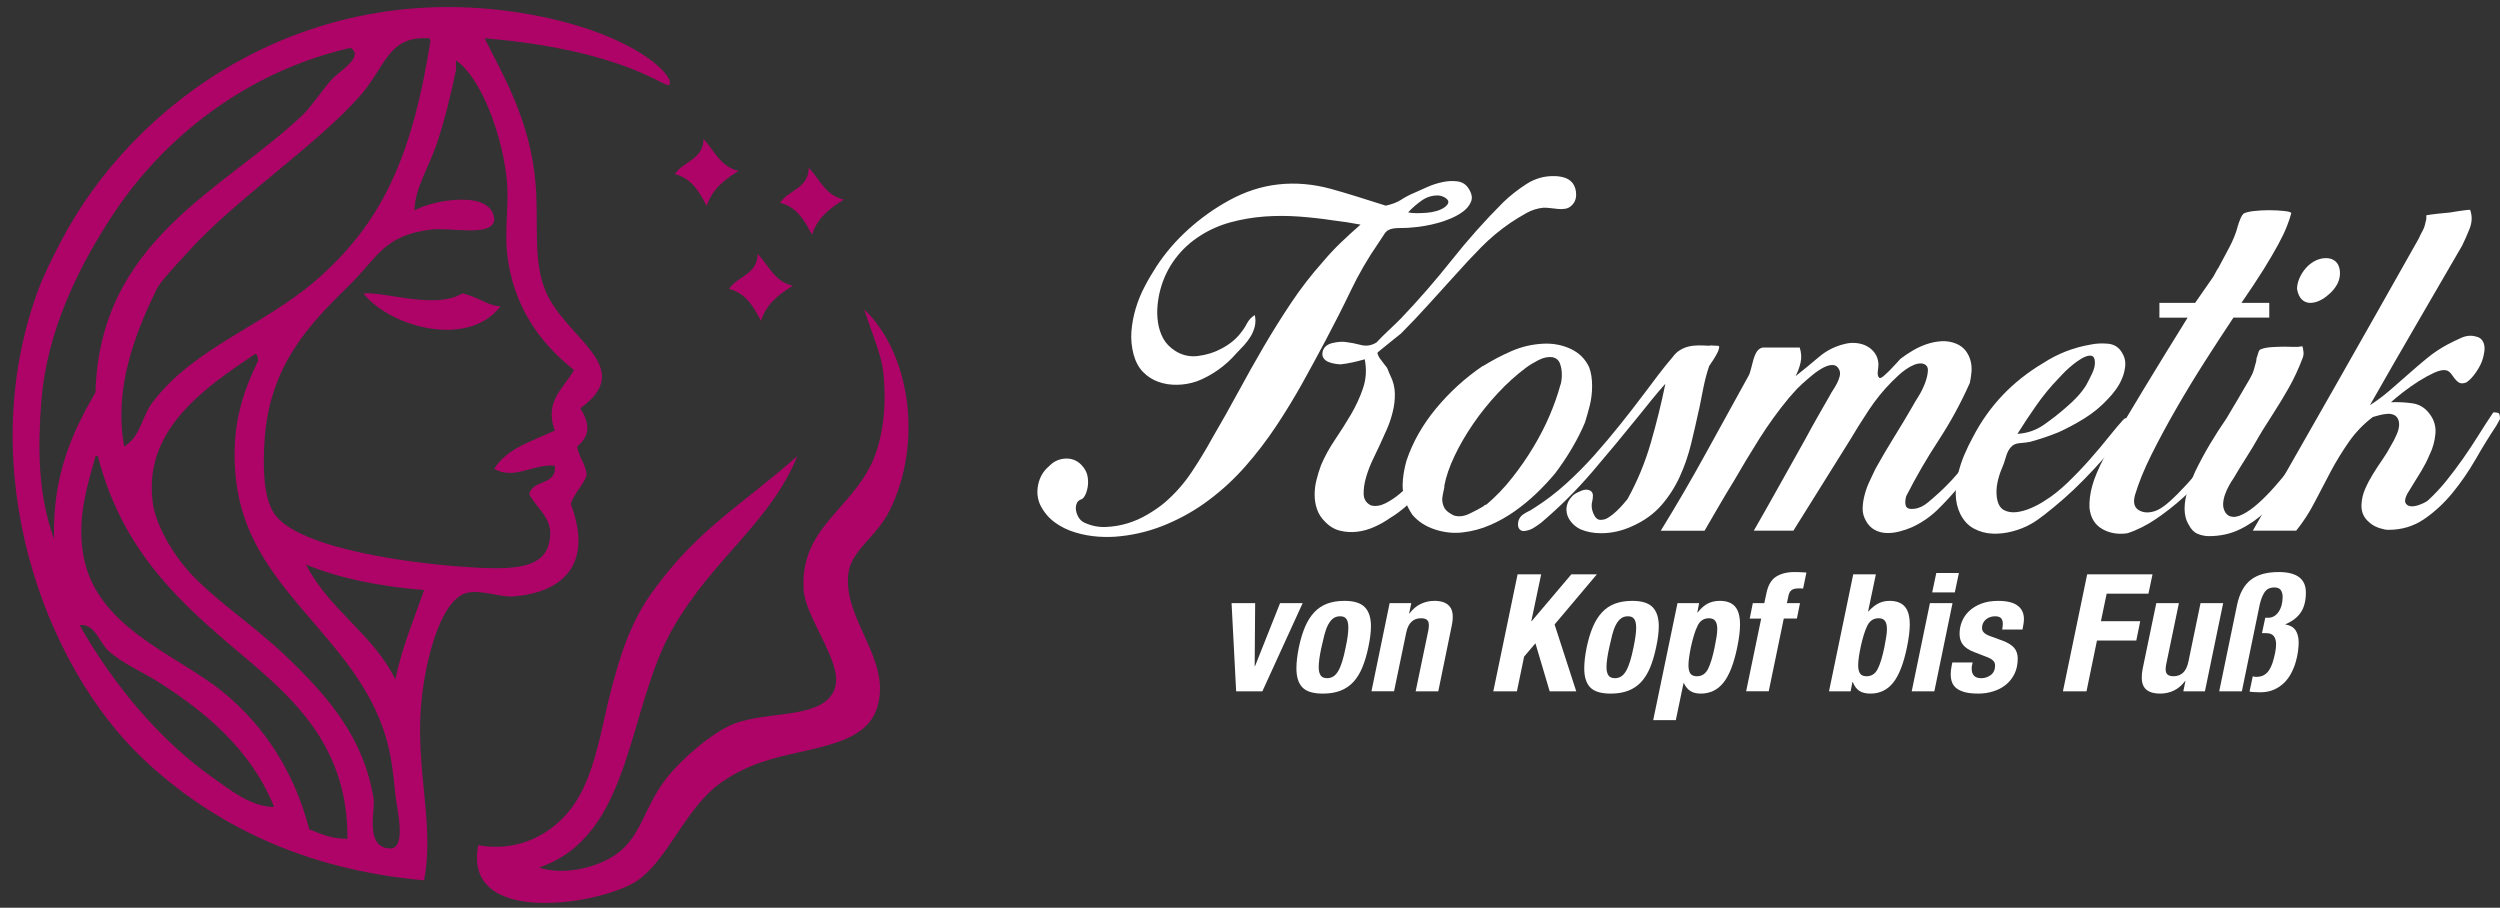 <?xml version="1.0" encoding="utf-8"?>
<!-- Generator: Adobe Illustrator 15.1.0, SVG Export Plug-In . SVG Version: 6.00 Build 0)  -->
<!DOCTYPE svg PUBLIC "-//W3C//DTD SVG 1.1//EN" "http://www.w3.org/Graphics/SVG/1.1/DTD/svg11.dtd">
<svg version="1.1" id="Ebene_1" xmlns="http://www.w3.org/2000/svg" xmlns:xlink="http://www.w3.org/1999/xlink" x="0px" y="0px"
	 width="168px" height="61px" viewBox="0 0 168 61" enable-background="new 0 0 168 61" xml:space="preserve">
<rect x="0" y="0" width="168" height="61" fill="#333333" stroke="none"/>
<g>
	<path fill="#FFFFFF" d="M89.561,14.806c-0.736-0.113-1.496-0.197-2.277-0.255c-0.785-0.056-1.557-0.056-2.322,0
		c-0.764,0.058-1.514,0.184-2.25,0.383c-0.735,0.198-1.415,0.496-2.037,0.892c-0.661,0.416-1.222,0.929-1.684,1.542
		c-0.463,0.613-0.797,1.297-1.005,2.052c-0.094,0.34-0.16,0.702-0.198,1.09c-0.038,0.387-0.029,0.773,0.028,1.16
		c0.056,0.387,0.175,0.745,0.353,1.076c0.18,0.329,0.448,0.607,0.807,0.834c0.471,0.302,0.991,0.416,1.557,0.339
		c0.566-0.075,1.076-0.235,1.527-0.48c0.547-0.284,0.981-0.632,1.302-1.047c0.17-0.208,0.316-0.428,0.438-0.665
		c0.123-0.235,0.298-0.419,0.524-0.552c0.056,0.265,0.056,0.513,0,0.75c-0.057,0.235-0.146,0.457-0.269,0.665
		c-0.124,0.208-0.274,0.409-0.453,0.608c-0.18,0.199-0.354,0.382-0.524,0.553c-0.359,0.415-0.765,0.783-1.217,1.103
		c-0.452,0.32-0.924,0.575-1.415,0.764c-0.434,0.152-0.877,0.231-1.33,0.24c-0.453,0.01-0.877-0.056-1.272-0.197
		c-0.397-0.142-0.74-0.364-1.034-0.665c-0.293-0.302-0.504-0.698-0.636-1.188c-0.133-0.509-0.181-1.02-0.143-1.527
		c0.038-0.51,0.132-1.02,0.283-1.53c0.151-0.509,0.349-1,0.595-1.471c0.245-0.472,0.51-0.923,0.792-1.358
		c0.604-0.924,1.325-1.763,2.165-2.517c0.839-0.755,1.741-1.397,2.703-1.925c1.093-0.604,2.211-0.966,3.354-1.089
		c1.141-0.124,2.307-0.024,3.494,0.296c0.547,0.151,1.123,0.321,1.727,0.51c0.604,0.188,1.266,0.396,1.98,0.623
		c0.434-0.095,0.777-0.227,1.033-0.397c0.256-0.169,0.561-0.33,0.92-0.48c0.207-0.094,0.48-0.217,0.822-0.368
		c0.338-0.151,0.686-0.265,1.047-0.34c0.357-0.075,0.697-0.088,1.018-0.042s0.564,0.212,0.736,0.495
		c0.207,0.321,0.258,0.607,0.154,0.862s-0.281,0.477-0.537,0.667c-0.254,0.189-0.541,0.348-0.863,0.48
		c-0.32,0.133-0.594,0.227-0.82,0.284c-0.623,0.17-1.227,0.273-1.811,0.311c-0.152,0.02-0.346,0.028-0.58,0.028
		c-0.238,0-0.43,0.01-0.58,0.028c-0.283,0.038-0.486,0.152-0.609,0.341s-0.26,0.396-0.41,0.622c-0.717,1.038-1.34,2.108-1.867,3.211
		c-0.529,1.104-1.096,2.222-1.697,3.354c-0.512,0.962-1.039,1.934-1.584,2.915c-0.549,0.981-1.135,1.938-1.756,2.872
		c-0.623,0.935-1.302,1.822-2.038,2.659c-0.736,0.841-1.556,1.601-2.462,2.279c-0.85,0.642-1.784,1.179-2.802,1.613
		c-1.018,0.434-2.066,0.707-3.141,0.819c-0.471,0.058-0.972,0.065-1.499,0.03c-0.529-0.038-1.044-0.133-1.542-0.284
		c-0.501-0.15-0.954-0.371-1.359-0.665c-0.405-0.292-0.731-0.674-0.976-1.146c-0.207-0.434-0.259-0.9-0.156-1.4
		c0.104-0.5,0.344-0.909,0.722-1.231c0.321-0.339,0.707-0.513,1.16-0.522c0.452-0.009,0.83,0.175,1.132,0.551
		c0.17,0.21,0.273,0.435,0.312,0.681c0.038,0.244,0.038,0.477,0,0.692c-0.038,0.219-0.099,0.405-0.185,0.566
		c-0.085,0.159-0.184,0.251-0.296,0.27c-0.132,0.056-0.222,0.155-0.269,0.297c-0.048,0.141-0.057,0.292-0.028,0.452
		c0.028,0.16,0.089,0.315,0.184,0.467c0.094,0.15,0.226,0.266,0.396,0.341c0.453,0.207,0.924,0.302,1.415,0.281
		c0.49-0.019,0.971-0.098,1.443-0.239c0.472-0.142,0.924-0.34,1.358-0.596c0.434-0.254,0.821-0.522,1.161-0.805
		c0.698-0.604,1.302-1.288,1.811-2.053c0.51-0.765,0.981-1.543,1.415-2.336c0.585-0.999,1.155-2.012,1.713-3.041
		c0.556-1.028,1.126-2.042,1.71-3.042c0.586-1,1.199-1.981,1.842-2.943c0.641-0.962,1.348-1.876,2.121-2.745
		c0.396-0.472,0.811-0.915,1.244-1.33c0.434-0.415,0.869-0.811,1.303-1.189C90.824,14.977,90.201,14.882,89.561,14.806z
		 M90.098,24.484c-0.113,0-0.25-0.015-0.41-0.043c-0.16-0.028-0.307-0.07-0.439-0.126c-0.131-0.058-0.234-0.143-0.311-0.255
		c-0.076-0.113-0.094-0.255-0.057-0.426c0.074-0.301,0.291-0.495,0.65-0.579c0.357-0.085,0.66-0.109,0.906-0.071
		c0.32,0.038,0.66,0.104,1.018,0.198c0.359,0.095,0.709,0.038,1.049-0.169c0.244-0.264,0.512-0.534,0.805-0.807
		c0.295-0.273,0.57-0.543,0.836-0.808c1.188-1.245,2.324-2.551,3.41-3.919c1.084-1.367,2.24-2.665,3.467-3.89
		c0.471-0.453,0.994-0.863,1.57-1.232c0.576-0.367,1.201-0.541,1.881-0.522c0.207,0,0.426,0.033,0.65,0.099
		c0.227,0.066,0.418,0.193,0.566,0.382c0.15,0.207,0.227,0.461,0.227,0.763c0,0.303-0.104,0.548-0.311,0.737
		c-0.111,0.113-0.252,0.184-0.41,0.211c-0.16,0.028-0.326,0.033-0.496,0.015c-0.17-0.02-0.338-0.039-0.508-0.057
		c-0.172-0.02-0.322-0.028-0.455-0.028c-0.414,0.037-0.807,0.159-1.174,0.367c-0.367,0.207-0.721,0.424-1.061,0.651
		c-0.717,0.491-1.373,1.038-1.967,1.642s-1.186,1.235-1.77,1.895c-0.604,0.662-1.201,1.321-1.797,1.981
		c-0.594,0.66-1.203,1.302-1.824,1.924c-0.094,0.076-0.232,0.184-0.41,0.327c-0.178,0.141-0.354,0.281-0.523,0.423
		s-0.322,0.265-0.453,0.368c-0.133,0.104-0.197,0.166-0.197,0.185c0.037,0.15,0.107,0.292,0.211,0.424s0.203,0.264,0.299,0.396
		c0.092,0.095,0.164,0.208,0.211,0.341c0.047,0.13,0.1,0.254,0.156,0.367c0.188,0.377,0.287,0.774,0.297,1.188
		c0.01,0.416-0.039,0.831-0.143,1.245c-0.102,0.415-0.238,0.817-0.41,1.203c-0.17,0.386-0.328,0.74-0.48,1.062
		c-0.094,0.208-0.236,0.504-0.424,0.892c-0.189,0.386-0.346,0.788-0.467,1.203c-0.125,0.415-0.18,0.801-0.172,1.16
		c0.012,0.357,0.176,0.612,0.496,0.763c0.303,0.076,0.623,0.028,0.963-0.141c0.34-0.17,0.664-0.386,0.977-0.651
		c0.311-0.264,0.594-0.542,0.848-0.835c0.256-0.291,0.457-0.533,0.609-0.722c0.244-0.319,0.49-0.627,0.736-0.919
		c0.244-0.292,0.471-0.608,0.68-0.948c0.035-0.076,0.088-0.188,0.154-0.339c0.066-0.152,0.146-0.293,0.24-0.426
		c0.096-0.13,0.199-0.245,0.311-0.339c0.113-0.095,0.236-0.133,0.369-0.114c0.227,0.019,0.297,0.16,0.211,0.424
		c-0.084,0.265-0.221,0.552-0.408,0.863c-0.189,0.311-0.391,0.6-0.609,0.864c-0.217,0.264-0.336,0.423-0.354,0.482
		c-0.51,0.697-1.033,1.371-1.57,2.023c-0.539,0.649-1.166,1.192-1.883,1.626c-0.32,0.226-0.67,0.425-1.047,0.594
		c-0.377,0.17-0.764,0.278-1.16,0.326c-0.396,0.046-0.783,0.023-1.16-0.072c-0.377-0.093-0.717-0.301-1.018-0.622
		c-0.246-0.244-0.422-0.522-0.525-0.835c-0.104-0.31-0.154-0.631-0.154-0.962c0-0.329,0.041-0.665,0.127-1.005
		c0.086-0.339,0.184-0.66,0.297-0.962c0.246-0.583,0.557-1.154,0.934-1.711c0.377-0.557,0.736-1.123,1.076-1.698
		c0.338-0.576,0.613-1.17,0.82-1.784c0.207-0.613,0.246-1.26,0.113-1.938C91.125,24.315,90.588,24.428,90.098,24.484z M94.625,14.27
		c0.15,0.037,0.34,0.056,0.566,0.056s0.457-0.01,0.693-0.028c0.236-0.019,0.463-0.061,0.68-0.127c0.217-0.066,0.4-0.156,0.551-0.27
		c0.227-0.187,0.273-0.354,0.143-0.495c-0.133-0.143-0.32-0.23-0.566-0.269c-0.416-0.019-0.791,0.09-1.133,0.325
		C95.219,13.698,94.908,13.967,94.625,14.27z"/>
	<path fill="#FFFFFF" d="M99.662,24.597c0.604-0.376,1.24-0.712,1.91-1.003c0.67-0.293,1.373-0.457,2.109-0.496
		c0.66-0.037,1.277,0.076,1.854,0.34c0.574,0.264,0.994,0.679,1.258,1.245c0.133,0.357,0.197,0.774,0.197,1.245
		c0,0.471-0.053,0.911-0.156,1.316c-0.102,0.406-0.211,0.788-0.324,1.146c-0.227,0.548-0.514,1.118-0.863,1.712
		c-0.348,0.595-0.73,1.164-1.146,1.712c-0.377,0.451-0.791,0.897-1.244,1.329c-0.453,0.436-0.938,0.836-1.459,1.204
		c-0.518,0.367-1.07,0.68-1.654,0.933c-0.584,0.256-1.197,0.421-1.838,0.496c-0.623,0.076-1.25,0.01-1.883-0.198
		c-0.631-0.207-1.137-0.538-1.514-0.991c-0.434-0.641-0.652-1.301-0.652-1.979c0-0.244,0.025-0.515,0.072-0.808
		c0.047-0.291,0.109-0.569,0.184-0.834c0.416-1.244,1.08-2.419,1.994-3.523c0.916-1.104,1.957-2.051,3.127-2.845H99.662z
		 M97.059,32.747c-0.039,0.171-0.07,0.332-0.1,0.481c-0.025,0.15-0.043,0.246-0.043,0.284c0,0.244,0.053,0.456,0.156,0.635
		c0.104,0.181,0.316,0.345,0.639,0.497c0.32,0.093,0.658,0.057,1.018-0.114c0.357-0.169,0.678-0.34,0.963-0.51
		c-0.02,0,0-0.018,0.057-0.057c0.055-0.036,0.102-0.056,0.141-0.056c0.623-0.529,1.197-1.127,1.725-1.797
		c0.529-0.67,1.006-1.359,1.43-2.067c0.424-0.707,0.789-1.415,1.09-2.121c0.301-0.708,0.537-1.374,0.707-1.996
		c0.039-0.094,0.066-0.208,0.086-0.34c0.02-0.131,0.027-0.273,0.027-0.423c0-0.265-0.043-0.51-0.127-0.737
		c-0.084-0.226-0.25-0.367-0.496-0.424c-0.299-0.038-0.617,0.028-0.947,0.198c-0.33,0.17-0.607,0.339-0.836,0.509
		c-0.658,0.492-1.295,1.065-1.908,1.726s-1.166,1.349-1.656,2.066c-0.49,0.717-0.904,1.434-1.244,2.15
		c-0.34,0.717-0.566,1.377-0.68,1.981V32.747z"/>
	<path fill="#FFFFFF" d="M115.535,23.296c-0.018,0.151-0.064,0.297-0.141,0.438c-0.074,0.143-0.16,0.288-0.254,0.438l-0.283,0.424
		c-0.15,0.435-0.277,0.911-0.383,1.43c-0.102,0.52-0.201,1.014-0.295,1.486v-0.028c-0.17,0.793-0.35,1.575-0.539,2.349
		c-0.189,0.772-0.443,1.509-0.764,2.208c-0.32,0.697-0.73,1.333-1.23,1.91c-0.502,0.575-1.146,1.043-1.939,1.4
		c-0.32,0.15-0.66,0.269-1.018,0.354c-0.359,0.085-0.727,0.127-1.104,0.127c-0.492,0-0.945-0.085-1.357-0.255
		c-0.285-0.132-0.516-0.32-0.695-0.565c-0.18-0.244-0.268-0.499-0.268-0.766c0-0.168,0.037-0.338,0.111-0.508
		c0.076-0.169,0.199-0.331,0.367-0.482c0.115-0.093,0.291-0.187,0.525-0.281c0.236-0.095,0.439-0.095,0.607,0
		c0.113,0.074,0.17,0.184,0.17,0.325c0,0.141-0.018,0.287-0.057,0.438c-0.018,0.057-0.027,0.142-0.027,0.254
		c0,0.208,0.063,0.426,0.184,0.652c0.123,0.226,0.287,0.32,0.494,0.283c0.152,0,0.313-0.058,0.482-0.172
		c0.17-0.111,0.334-0.243,0.496-0.395c0.16-0.15,0.307-0.302,0.438-0.453s0.236-0.273,0.311-0.367
		c0.66-1.189,1.184-2.453,1.57-3.792c0.387-1.339,0.713-2.661,0.977-3.962c-0.32,0.358-0.621,0.712-0.904,1.061
		s-0.578,0.712-0.877,1.088c-1.018,1.265-2.059,2.515-3.113,3.75c-1.055,1.236-2.207,2.382-3.453,3.439
		c-0.15,0.112-0.305,0.222-0.467,0.324c-0.16,0.104-0.334,0.175-0.523,0.211c-0.207,0.058-0.363,0.024-0.467-0.098
		s-0.127-0.307-0.072-0.552c0.059-0.189,0.162-0.335,0.313-0.439c0.152-0.103,0.313-0.192,0.48-0.269l0.313-0.197
		c0.717-0.453,1.41-0.982,2.08-1.585c0.668-0.604,1.307-1.246,1.91-1.923c0.604-0.681,1.189-1.374,1.754-2.081
		c0.564-0.708,1.104-1.401,1.613-2.081c0.32-0.434,0.637-0.853,0.949-1.259c0.309-0.405,0.623-0.796,0.947-1.174
		c0.148-0.208,0.32-0.369,0.508-0.481c0.189-0.114,0.389-0.193,0.596-0.241c0.207-0.047,0.43-0.069,0.666-0.069
		c0.234,0,0.477,0.009,0.721,0.027v-0.027c0.092,0,0.193,0.004,0.295,0.013c0.104,0.01,0.203,0.015,0.299,0.015L115.535,23.296z"/>
	<path fill="#FFFFFF" d="M117.49,25.277c0.074-0.132,0.137-0.301,0.182-0.509c0.049-0.208,0.102-0.411,0.158-0.607
		c0.055-0.199,0.131-0.374,0.225-0.525c0.094-0.15,0.227-0.245,0.398-0.283h2.488c0.113,0.359,0.133,0.699,0.055,1.02
		c-0.072,0.321-0.188,0.623-0.336,0.905c0.527-0.416,1.051-0.844,1.57-1.287c0.518-0.443,1.117-0.74,1.797-0.892
		c0.242-0.057,0.492-0.071,0.748-0.042c0.256,0.029,0.486,0.099,0.693,0.212c0.209,0.112,0.383,0.268,0.525,0.466
		c0.139,0.199,0.221,0.438,0.238,0.722c0,0.113-0.014,0.279-0.043,0.495c-0.025,0.217,0.008,0.364,0.1,0.439
		c0.057,0.037,0.156-0.004,0.297-0.127c0.143-0.124,0.289-0.26,0.439-0.411s0.293-0.302,0.426-0.453
		c0.131-0.151,0.217-0.245,0.256-0.283c0.242-0.188,0.518-0.373,0.818-0.551c0.301-0.18,0.617-0.326,0.947-0.439
		c0.332-0.112,0.666-0.179,1.006-0.197c0.34-0.019,0.67,0.038,0.992,0.169c0.26,0.114,0.469,0.27,0.621,0.468
		c0.15,0.197,0.258,0.414,0.324,0.65s0.09,0.485,0.072,0.75c-0.02,0.265-0.059,0.52-0.113,0.763
		c-0.604,1.359-1.305,2.643-2.094,3.85c-0.793,1.208-1.52,2.462-2.182,3.762c-0.072,0.266-0.084,0.482-0.025,0.651
		c0.055,0.17,0.244,0.237,0.566,0.198c0.318-0.036,0.631-0.184,0.932-0.438c0.303-0.256,0.566-0.485,0.793-0.694
		c0.529-0.489,1.023-1.022,1.484-1.599c0.463-0.576,0.9-1.175,1.318-1.797c0.094-0.169,0.215-0.357,0.367-0.566
		c0.15-0.207,0.328-0.386,0.537-0.538c0.133-0.018,0.227,0,0.285,0.056c0.055,0.058,0.076,0.139,0.068,0.242
		c-0.01,0.104-0.039,0.208-0.084,0.311c-0.047,0.104-0.092,0.194-0.129,0.27c-0.375,0.585-0.787,1.141-1.23,1.668
		c-0.443,0.53-0.881,1.048-1.314,1.558c-0.453,0.548-0.934,1.071-1.443,1.571c-0.512,0.5-1.096,0.9-1.754,1.202
		c-0.266,0.113-0.545,0.207-0.838,0.282c-0.291,0.076-0.578,0.108-0.861,0.1c-0.283-0.011-0.547-0.08-0.793-0.213
		c-0.244-0.133-0.443-0.339-0.594-0.621c-0.15-0.266-0.223-0.548-0.211-0.85c0.01-0.302,0.055-0.609,0.143-0.92
		c0.082-0.312,0.195-0.613,0.336-0.905c0.143-0.294,0.27-0.563,0.381-0.806c0.4-0.717,0.813-1.425,1.248-2.125
		c0.434-0.696,0.859-1.405,1.271-2.121c0.059-0.114,0.176-0.311,0.355-0.594c0.18-0.283,0.33-0.585,0.453-0.906
		c0.121-0.321,0.188-0.609,0.197-0.864s-0.117-0.41-0.383-0.467c-0.168-0.019-0.35,0.01-0.535,0.085
		c-0.189,0.076-0.379,0.18-0.566,0.311c-0.189,0.133-0.363,0.275-0.523,0.426c-0.162,0.15-0.297,0.283-0.412,0.396
		c-0.566,0.566-1.078,1.198-1.543,1.896c-0.461,0.699-0.9,1.397-1.314,2.095l-3.764,6.026h-2.66c0.584-1.017,1.16-2.036,1.727-3.055
		s1.141-2.047,1.727-3.085c0.262-0.491,0.537-0.986,0.82-1.485c0.283-0.5,0.564-0.996,0.85-1.486
		c0.057-0.113,0.129-0.24,0.227-0.381c0.094-0.142,0.176-0.288,0.252-0.44c0.076-0.149,0.133-0.301,0.17-0.452
		c0.039-0.15,0.029-0.292-0.027-0.424c-0.096-0.208-0.236-0.316-0.424-0.325c-0.189-0.01-0.4,0.046-0.637,0.169
		c-0.236,0.123-0.48,0.288-0.736,0.496c-0.254,0.207-0.494,0.415-0.721,0.623c-0.227,0.208-0.416,0.4-0.566,0.58
		c-0.152,0.18-0.256,0.298-0.313,0.354c-0.717,0.867-1.369,1.773-1.967,2.716c-0.594,0.944-1.174,1.906-1.74,2.887
		c-0.338,0.549-0.668,1.1-0.99,1.655c-0.32,0.558-0.641,1.109-0.961,1.654h-2.943c1.057-1.716,2.057-3.432,3-5.149
		C115.547,28.795,116.508,27.051,117.49,25.277z"/>
	<path fill="#FFFFFF" d="M134.184,33.398c0.057,0.435,0.211,0.722,0.453,0.864c0.246,0.14,0.535,0.191,0.865,0.155
		c0.328-0.038,0.666-0.133,1.002-0.283c0.342-0.15,0.623-0.302,0.85-0.452c0.529-0.321,1.063-0.742,1.6-1.26
		c0.539-0.519,1.043-1.048,1.514-1.584c0.473-0.538,0.898-1.043,1.273-1.516c0.377-0.469,0.68-0.829,0.906-1.075
		c0.133-0.15,0.221-0.184,0.268-0.098c0.049,0.084,0.053,0.202,0.016,0.354c-0.096,0.282-0.283,0.626-0.566,1.034
		c-0.283,0.406-0.623,0.833-1.018,1.286c-0.398,0.453-0.826,0.917-1.289,1.387c-0.461,0.472-0.92,0.905-1.371,1.303
		c-0.453,0.396-0.875,0.744-1.262,1.045c-0.385,0.303-0.701,0.521-0.945,0.652c-0.359,0.208-0.77,0.372-1.23,0.495
		c-0.465,0.122-0.918,0.174-1.359,0.155c-0.445-0.019-0.859-0.133-1.244-0.339c-0.389-0.207-0.695-0.537-0.92-0.991
		c-0.189-0.396-0.289-0.82-0.301-1.274c-0.008-0.452,0.041-0.904,0.145-1.357s0.244-0.891,0.424-1.316
		c0.178-0.424,0.373-0.826,0.582-1.204c0.545-1.055,1.215-1.999,2.006-2.829c0.793-0.83,1.699-1.546,2.717-2.15
		c0.492-0.321,1.008-0.584,1.543-0.793c0.539-0.207,1.09-0.357,1.656-0.453c0.357-0.075,0.746-0.093,1.16-0.057
		c0.414,0.039,0.727,0.236,0.936,0.595c0.168,0.263,0.242,0.542,0.225,0.834c-0.02,0.292-0.086,0.58-0.199,0.863
		c-0.111,0.282-0.26,0.546-0.438,0.792c-0.18,0.245-0.363,0.463-0.551,0.652c-0.455,0.49-0.969,0.914-1.545,1.273
		c-0.576,0.358-1.154,0.669-1.738,0.934c-0.322,0.132-0.639,0.25-0.949,0.354c-0.311,0.104-0.637,0.203-0.975,0.296
		c-0.191,0.038-0.418,0.066-0.68,0.086c-0.266,0.019-0.463,0.104-0.594,0.254c-0.152,0.151-0.27,0.378-0.355,0.68
		c-0.084,0.301-0.176,0.555-0.268,0.764c-0.131,0.302-0.23,0.617-0.297,0.948C134.16,32.753,134.146,33.079,134.184,33.398z
		 M135.572,29.155c0.658-0.038,1.258-0.246,1.797-0.624c0.537-0.377,1.053-0.783,1.541-1.217c0.246-0.208,0.477-0.429,0.693-0.666
		c0.219-0.235,0.412-0.485,0.58-0.75c0.115-0.207,0.246-0.467,0.396-0.778c0.152-0.311,0.217-0.589,0.197-0.835
		c-0.018-0.207-0.082-0.33-0.197-0.367c-0.113-0.037-0.254-0.023-0.424,0.043s-0.352,0.17-0.553,0.311
		c-0.199,0.141-0.381,0.288-0.551,0.438c-0.17,0.15-0.322,0.297-0.453,0.438c-0.133,0.142-0.219,0.231-0.254,0.27
		c-0.549,0.564-1.043,1.165-1.484,1.796C136.416,27.847,135.986,28.494,135.572,29.155z"/>
	<path fill="#FFFFFF" d="M145.107,20.353h2.406l1.217-1.754l0.313-0.566v0.028c0.242-0.453,0.5-0.929,0.764-1.43
		c0.262-0.499,0.449-0.967,0.564-1.4c0-0.038,0.01-0.071,0.029-0.099c0.018-0.028,0.027-0.061,0.027-0.099
		c0.039-0.113,0.084-0.235,0.141-0.368s0.123-0.235,0.199-0.311c0.133-0.076,0.359-0.133,0.68-0.171
		c0.318-0.037,0.66-0.057,1.02-0.057c0.396,0,0.752,0.02,1.074,0.057c0.322,0.038,0.463,0.095,0.424,0.171
		c-0.055,0.226-0.15,0.508-0.285,0.849c-0.131,0.339-0.322,0.745-0.578,1.217c-0.254,0.471-0.584,1.032-0.988,1.684
		c-0.408,0.651-0.902,1.4-1.488,2.249h1.869v0.99h-2.406c-0.604,0.906-1.24,1.881-1.91,2.929c-0.67,1.047-1.311,2.104-1.924,3.169
		c-0.613,1.065-1.17,2.099-1.67,3.098c-0.5,1.001-0.873,1.916-1.117,2.745c-0.133,0.49-0.041,0.826,0.268,1.005
		c0.313,0.18,0.686,0.193,1.117,0.041c0.266-0.093,0.576-0.301,0.936-0.621s0.746-0.706,1.16-1.16
		c0.414-0.453,0.836-0.938,1.26-1.457c0.424-0.521,0.832-1.023,1.217-1.514c0.387-0.491,0.727-0.939,1.018-1.344
		c0.293-0.406,0.516-0.712,0.664-0.92c0.039-0.039,0.068-0.075,0.088-0.112c0.018-0.039,0.037-0.066,0.055-0.086
		c0.076,0,0.131,0.047,0.172,0.142c-0.076,0.246-0.252,0.6-0.525,1.062c-0.273,0.463-0.617,0.976-1.031,1.542
		c-0.416,0.566-0.887,1.161-1.416,1.783c-0.527,0.621-1.094,1.208-1.697,1.755s-1.227,1.038-1.867,1.472
		c-0.643,0.435-1.283,0.755-1.924,0.962c-0.625,0.095-1.186,0-1.686-0.282c-0.5-0.283-0.787-0.755-0.863-1.415
		c-0.018-0.473,0.043-0.967,0.184-1.485c0.143-0.52,0.41-1.161,0.807-1.925c0.396-0.764,0.93-1.707,1.602-2.83
		c0.668-1.122,1.514-2.514,2.531-4.173l1.471-2.378h-1.896V20.353z"/>
	<path fill="#FFFFFF" d="M154.758,24.004c-0.283,0.755-0.6,1.438-0.947,2.051c-0.35,0.614-0.713,1.213-1.09,1.797
		c-0.152,0.245-0.307,0.492-0.467,0.735c-0.16,0.247-0.316,0.5-0.467,0.764c-0.264,0.472-0.549,0.945-0.85,1.415
		c-0.303,0.472-0.584,0.933-0.85,1.387c-0.096,0.132-0.193,0.293-0.297,0.481c-0.105,0.188-0.193,0.386-0.268,0.594
		c-0.076,0.209-0.117,0.416-0.127,0.623c-0.012,0.208,0.041,0.405,0.154,0.595c0.113,0.15,0.227,0.236,0.34,0.255
		c0.227,0.074,0.504,0.027,0.836-0.144c0.33-0.169,0.672-0.413,1.031-0.734c0.359-0.32,0.723-0.688,1.09-1.104
		c0.367-0.415,0.713-0.829,1.033-1.244s0.6-0.811,0.834-1.19c0.236-0.375,0.41-0.687,0.523-0.933h-0.027l0.115-0.197
		c0.092-0.133,0.186-0.265,0.279-0.397c0.094-0.131,0.162-0.112,0.199,0.056c0.02,0.04,0.025,0.104,0.016,0.199
		c-0.01,0.094-0.043,0.198-0.1,0.31v-0.028c-0.152,0.209-0.293,0.439-0.424,0.693c-0.135,0.255-0.268,0.496-0.398,0.723
		c-0.377,0.679-0.781,1.338-1.215,1.98c-0.436,0.641-0.916,1.208-1.443,1.697c-0.529,0.491-1.105,0.888-1.729,1.188
		c-0.621,0.302-1.311,0.452-2.064,0.452c-0.266,0-0.52-0.052-0.766-0.155c-0.244-0.103-0.441-0.306-0.592-0.607
		c-0.189-0.302-0.283-0.661-0.283-1.076c0-0.434,0.08-0.871,0.24-1.316c0.16-0.442,0.316-0.833,0.467-1.175
		c0.32-0.658,0.656-1.281,1.006-1.866c0.348-0.584,0.711-1.15,1.09-1.697c0.262-0.434,0.525-0.878,0.791-1.331
		c0.262-0.452,0.527-0.905,0.793-1.357c0.131-0.227,0.221-0.43,0.27-0.609c0.047-0.179,0.098-0.363,0.154-0.553
		c0-0.037,0.006-0.075,0.014-0.113c0.01-0.037,0.014-0.075,0.014-0.112c0.037-0.094,0.072-0.199,0.1-0.311
		c0.029-0.115,0.07-0.199,0.129-0.255c0.205-0.095,0.479-0.151,0.82-0.17c0.338-0.019,0.621-0.028,0.848-0.028
		c0.17,0,0.363,0.004,0.58,0.014c0.215,0.01,0.42-0.005,0.609-0.042v0.056l0.027,0.056c0.018,0.096,0.033,0.194,0.043,0.298
		S154.795,23.89,154.758,24.004z M154.361,19.419c0-0.227,0.051-0.462,0.156-0.708c0.104-0.245,0.24-0.467,0.412-0.666
		c0.168-0.197,0.361-0.358,0.578-0.481c0.217-0.121,0.439-0.192,0.664-0.212c0.246-0.019,0.449,0.015,0.609,0.099
		c0.16,0.085,0.279,0.208,0.355,0.368c0.074,0.161,0.111,0.34,0.111,0.54c0,0.197-0.037,0.39-0.111,0.579
		c-0.152,0.358-0.416,0.683-0.795,0.976c-0.377,0.293-0.746,0.439-1.104,0.439c-0.209,0-0.391-0.076-0.551-0.226
		C154.527,19.976,154.418,19.741,154.361,19.419z"/>
	<path fill="#FFFFFF" d="M162.512,16.08c0.094-0.207,0.189-0.396,0.283-0.566s0.158-0.358,0.197-0.566
		c0.039-0.132,0.057-0.207,0.057-0.226c0-0.019,0-0.103,0-0.255c0.207-0.037,0.443-0.07,0.709-0.1
		c0.264-0.028,0.498-0.051,0.707-0.07c0.074,0,0.184-0.015,0.326-0.042c0.141-0.028,0.285-0.052,0.438-0.071
		c0.15-0.019,0.291-0.037,0.424-0.057c0.133-0.018,0.246-0.028,0.34-0.028c0.15,0.415,0.137,0.844-0.043,1.288
		c-0.178,0.444-0.344,0.816-0.494,1.117c-1.037,1.793-2.076,3.58-3.113,5.363c-1.039,1.783-2.064,3.57-3.084,5.362
		c0.469-0.301,0.912-0.631,1.33-0.991c0.414-0.357,0.828-0.721,1.246-1.089c0.412-0.368,0.832-0.726,1.258-1.076
		c0.424-0.349,0.881-0.656,1.373-0.919c0.283-0.149,0.594-0.302,0.932-0.452c0.342-0.151,0.67-0.179,0.99-0.085
		c0.172,0.038,0.299,0.108,0.383,0.212c0.086,0.104,0.145,0.227,0.17,0.368c0.029,0.142,0.029,0.298,0,0.467
		c-0.025,0.17-0.061,0.321-0.1,0.453c-0.074,0.265-0.221,0.557-0.438,0.877s-0.439,0.556-0.664,0.707
		c-0.207,0.075-0.367,0.081-0.482,0.015c-0.113-0.067-0.209-0.157-0.297-0.269c-0.086-0.115-0.168-0.227-0.254-0.341
		c-0.086-0.113-0.193-0.188-0.326-0.225c-0.207-0.039-0.477,0.018-0.807,0.168c-0.33,0.152-0.674,0.34-1.033,0.566
		c-0.359,0.227-0.705,0.472-1.047,0.736c-0.34,0.264-0.613,0.49-0.822,0.679c0.473-0.019,0.949,0.004,1.432,0.071
		c0.48,0.066,0.873,0.308,1.174,0.722c0.301,0.396,0.43,0.844,0.383,1.343c-0.049,0.5-0.176,0.958-0.383,1.373
		c-0.096,0.226-0.184,0.42-0.268,0.581c-0.088,0.16-0.182,0.331-0.283,0.509c-0.105,0.18-0.232,0.386-0.383,0.623
		c-0.152,0.236-0.34,0.542-0.566,0.919c-0.15,0.284-0.191,0.49-0.127,0.623s0.18,0.208,0.34,0.226
		c0.16,0.02,0.348-0.009,0.566-0.084c0.217-0.076,0.41-0.169,0.578-0.283c0.455-0.415,0.873-0.863,1.262-1.344
		c0.387-0.481,0.758-0.978,1.117-1.487c0.357-0.509,0.701-1.027,1.031-1.555c0.33-0.528,0.664-1.048,1.008-1.556
		c0.148,0,0.262,0.013,0.336,0.042c0.076,0.028,0.113,0.165,0.113,0.41c-0.037,0.076-0.078,0.151-0.127,0.227
		c-0.049,0.076-0.09,0.151-0.127,0.226c-0.451,0.68-0.914,1.429-1.385,2.251c-0.475,0.82-0.996,1.58-1.57,2.276
		c-0.576,0.699-1.215,1.284-1.912,1.757c-0.699,0.471-1.49,0.706-2.377,0.706c-0.152,0-0.311-0.028-0.48-0.084
		c-0.377-0.094-0.697-0.283-0.963-0.566c-0.264-0.283-0.387-0.633-0.367-1.047c0.016-0.378,0.104-0.736,0.256-1.075
		c0.148-0.34,0.324-0.669,0.523-0.99c0.197-0.32,0.406-0.637,0.621-0.949c0.217-0.311,0.41-0.626,0.578-0.947
		c0.133-0.208,0.271-0.476,0.412-0.808c0.141-0.33,0.176-0.627,0.1-0.892c-0.057-0.168-0.15-0.286-0.283-0.353
		c-0.133-0.066-0.283-0.094-0.453-0.085c-0.168,0.01-0.346,0.038-0.525,0.085c-0.178,0.047-0.334,0.09-0.463,0.127
		c-0.625,0.472-1.158,1.023-1.6,1.655c-0.443,0.633-0.85,1.293-1.219,1.982c-0.367,0.688-0.73,1.381-1.088,2.079
		c-0.359,0.698-0.775,1.34-1.246,1.923h-2.914c1.887-3.299,3.748-6.568,5.588-9.805C158.818,22.622,160.662,19.362,162.512,16.08z"
		/>
</g>
<g>
	<path fill="#FFFFFF" d="M86.02,40.532h1.518l-2.707,5.924h-1.762l-0.308-5.924h1.585l-0.032,4.239h0.021L86.02,40.532z"/>
	<path fill="#FFFFFF" d="M87.285,43.494c0.109-0.521,0.248-0.976,0.412-1.365c0.166-0.389,0.369-0.713,0.611-0.974
		s0.529-0.457,0.863-0.585c0.336-0.126,0.727-0.192,1.172-0.192c0.648,0,1.105,0.144,1.379,0.432
		c0.27,0.284,0.406,0.708,0.406,1.266c0,0.204-0.014,0.423-0.045,0.658c-0.029,0.236-0.072,0.489-0.131,0.761
		c-0.109,0.521-0.246,0.977-0.408,1.366s-0.363,0.713-0.605,0.975c-0.242,0.258-0.533,0.454-0.869,0.582
		c-0.338,0.129-0.73,0.192-1.178,0.192c-0.654,0-1.113-0.142-1.377-0.424c-0.266-0.281-0.396-0.706-0.396-1.271
		C87.119,44.511,87.174,44.036,87.285,43.494z M88.803,43.494c-0.059,0.265-0.104,0.51-0.137,0.737
		c-0.033,0.229-0.049,0.429-0.049,0.604c0,0.236,0.043,0.418,0.127,0.546c0.084,0.129,0.232,0.193,0.445,0.193
		c0.309,0,0.555-0.16,0.742-0.485c0.188-0.322,0.355-0.854,0.5-1.596c0.061-0.279,0.104-0.526,0.133-0.744
		c0.029-0.215,0.045-0.406,0.045-0.577c0-0.265-0.045-0.456-0.133-0.578c-0.086-0.121-0.225-0.18-0.418-0.18
		c-0.191,0-0.35,0.051-0.479,0.153c-0.129,0.102-0.24,0.244-0.336,0.429c-0.096,0.183-0.176,0.404-0.242,0.661
		C88.938,42.915,88.869,43.194,88.803,43.494z"/>
	<path fill="#FFFFFF" d="M93.383,40.532h1.455l-0.145,0.694h0.021c0.221-0.293,0.475-0.508,0.762-0.644
		c0.285-0.136,0.592-0.205,0.924-0.205c0.484,0,0.828,0.133,1.033,0.396c0.207,0.265,0.246,0.694,0.121,1.288l-0.902,4.394h-1.52
		l0.85-4.086c0.059-0.308,0.049-0.521-0.027-0.643c-0.078-0.122-0.232-0.181-0.459-0.181c-0.533,0-0.869,0.326-1,0.979l-0.816,3.93
		h-1.518L93.383,40.532z"/>
	<path fill="#FFFFFF" d="M103.566,38.596l-0.662,3.148h0.023l2.666-3.148h1.715l-2.84,3.369l1.455,4.491h-1.785l-0.957-3.226
		l-0.76,0.892l-0.484,2.334h-1.586l1.631-7.86H103.566z"/>
	<path fill="#FFFFFF" d="M106.627,43.494c0.109-0.521,0.248-0.976,0.412-1.365c0.166-0.389,0.369-0.713,0.611-0.974
		s0.529-0.457,0.863-0.585c0.334-0.126,0.727-0.192,1.172-0.192c0.648,0,1.105,0.144,1.379,0.432
		c0.27,0.284,0.406,0.708,0.406,1.266c0,0.204-0.016,0.423-0.045,0.658c-0.029,0.236-0.072,0.489-0.133,0.761
		c-0.109,0.521-0.244,0.977-0.406,1.366s-0.363,0.713-0.605,0.975c-0.242,0.258-0.533,0.454-0.869,0.582
		c-0.34,0.129-0.73,0.192-1.178,0.192c-0.652,0-1.111-0.142-1.377-0.424c-0.266-0.281-0.396-0.706-0.396-1.271
		C106.461,44.511,106.516,44.036,106.627,43.494z M108.146,43.494c-0.061,0.265-0.105,0.51-0.139,0.737
		c-0.033,0.229-0.051,0.429-0.051,0.604c0,0.236,0.045,0.418,0.127,0.546c0.086,0.129,0.234,0.193,0.447,0.193
		c0.309,0,0.557-0.16,0.742-0.485c0.188-0.322,0.355-0.854,0.502-1.596c0.059-0.279,0.102-0.526,0.131-0.744
		c0.031-0.215,0.045-0.406,0.045-0.577c0-0.265-0.045-0.456-0.133-0.578c-0.086-0.121-0.227-0.18-0.418-0.18
		s-0.35,0.051-0.479,0.153c-0.129,0.102-0.24,0.244-0.336,0.429c-0.096,0.183-0.176,0.404-0.242,0.661
		S108.213,43.194,108.146,43.494z"/>
	<path fill="#FFFFFF" d="M112.727,40.532h1.453l-0.121,0.629h0.021c0.221-0.28,0.447-0.48,0.682-0.602
		c0.236-0.119,0.506-0.182,0.816-0.182c0.453,0,0.793,0.129,1.016,0.381c0.225,0.254,0.336,0.66,0.336,1.217
		c0,0.403-0.061,0.908-0.186,1.519c-0.227,1.102-0.539,1.895-0.932,2.384c-0.391,0.489-0.902,0.731-1.523,0.731
		c-0.287,0-0.52-0.058-0.701-0.176c-0.178-0.116-0.324-0.294-0.434-0.529h-0.021l-0.518,2.488h-1.52L112.727,40.532z
		 M113.627,43.494c-0.051,0.25-0.09,0.476-0.119,0.679c-0.029,0.2-0.043,0.38-0.043,0.531c0,0.243,0.041,0.428,0.123,0.553
		c0.086,0.125,0.234,0.187,0.447,0.187c0.328,0,0.578-0.165,0.744-0.489c0.164-0.327,0.313-0.814,0.445-1.46
		c0.053-0.257,0.094-0.486,0.127-0.688c0.031-0.201,0.049-0.38,0.049-0.534c0-0.243-0.041-0.424-0.133-0.545
		c-0.088-0.122-0.23-0.181-0.43-0.181c-0.336,0-0.588,0.162-0.752,0.488C113.92,42.362,113.768,42.848,113.627,43.494z"/>
	<path fill="#FFFFFF" d="M118.352,41.568h-0.771l0.209-1.036h0.771l0.143-0.67c0.109-0.536,0.328-0.907,0.654-1.114
		c0.326-0.203,0.736-0.306,1.229-0.306c0.271,0,0.539,0.011,0.805,0.033l-0.223,1.077c-0.035-0.008-0.088-0.012-0.152-0.012h-0.145
		c-0.211,0-0.371,0.037-0.471,0.111c-0.104,0.074-0.176,0.195-0.211,0.364l-0.111,0.516h0.881l-0.209,1.036h-0.881l-1.012,4.888
		h-1.518L118.352,41.568z"/>
	<path fill="#FFFFFF" d="M124.537,38.596h1.521l-0.521,2.488h0.023c0.213-0.235,0.434-0.41,0.656-0.528
		c0.223-0.117,0.477-0.178,0.766-0.178c0.453,0,0.793,0.129,1.018,0.381c0.225,0.254,0.336,0.66,0.336,1.217
		c0,0.403-0.064,0.908-0.188,1.519c-0.227,1.102-0.537,1.895-0.93,2.384s-0.902,0.731-1.523,0.731c-0.309,0-0.557-0.06-0.744-0.182
		c-0.188-0.121-0.336-0.32-0.447-0.599h-0.021l-0.121,0.627h-1.453L124.537,38.596z M125.033,43.494
		c-0.051,0.25-0.094,0.476-0.121,0.679c-0.029,0.2-0.043,0.38-0.043,0.531c0,0.243,0.041,0.428,0.125,0.553s0.232,0.187,0.447,0.187
		c0.328,0,0.576-0.165,0.74-0.489c0.168-0.327,0.316-0.814,0.449-1.46c0.049-0.257,0.092-0.486,0.123-0.688
		c0.035-0.201,0.049-0.38,0.049-0.534c0-0.243-0.041-0.424-0.131-0.545c-0.088-0.122-0.23-0.181-0.428-0.181
		c-0.338,0-0.588,0.162-0.754,0.488C125.324,42.362,125.174,42.848,125.033,43.494z"/>
	<path fill="#FFFFFF" d="M129.691,40.532h1.518l-1.221,5.924h-1.521L129.691,40.532z M130.119,38.506h1.518l-0.273,1.301h-1.52
		L130.119,38.506z"/>
	<path fill="#FFFFFF" d="M132.563,44.518l-0.043,0.197c-0.016,0.046-0.021,0.087-0.021,0.129c0,0.039,0,0.078,0,0.114
		c0,0.191,0.051,0.342,0.158,0.453c0.107,0.109,0.264,0.164,0.48,0.164c0.24,0,0.457-0.072,0.648-0.215
		c0.189-0.144,0.285-0.361,0.285-0.656c-0.006-0.13-0.051-0.235-0.133-0.313c-0.08-0.076-0.18-0.141-0.297-0.191l-0.99-0.386
		c-0.33-0.125-0.572-0.284-0.732-0.479c-0.156-0.195-0.236-0.441-0.236-0.744c0-0.285,0.053-0.562,0.16-0.825
		c0.107-0.263,0.268-0.498,0.486-0.704c0.215-0.205,0.484-0.37,0.809-0.495c0.322-0.124,0.701-0.188,1.143-0.188
		c0.588,0,1.023,0.107,1.305,0.32c0.285,0.213,0.424,0.518,0.424,0.915c0,0.071-0.004,0.145-0.016,0.22
		c-0.012,0.072-0.023,0.15-0.037,0.229l-0.045,0.243h-1.365c0.014-0.073,0.023-0.142,0.031-0.205
		c0.008-0.06,0.012-0.121,0.012-0.181c0-0.169-0.041-0.296-0.121-0.379c-0.08-0.086-0.217-0.126-0.406-0.126
		c-0.104,0-0.207,0.016-0.311,0.048c-0.102,0.032-0.195,0.084-0.279,0.15c-0.084,0.063-0.15,0.146-0.201,0.246
		c-0.053,0.1-0.078,0.216-0.078,0.349c0,0.118,0.041,0.217,0.127,0.302c0.082,0.084,0.221,0.163,0.41,0.235l0.848,0.31
		c0.354,0.132,0.609,0.292,0.773,0.479c0.158,0.187,0.24,0.427,0.24,0.721c0,0.396-0.074,0.742-0.221,1.035
		c-0.145,0.294-0.34,0.538-0.584,0.732c-0.24,0.192-0.523,0.342-0.842,0.438c-0.318,0.1-0.652,0.149-0.994,0.149
		c-0.354,0-0.646-0.029-0.881-0.087c-0.236-0.06-0.428-0.146-0.574-0.254c-0.146-0.11-0.25-0.247-0.313-0.407
		c-0.063-0.161-0.094-0.341-0.094-0.54c0-0.175,0.021-0.374,0.066-0.593l0.043-0.211H132.563z"/>
	<path fill="#FFFFFF" d="M140.258,38.596h4.391l-0.273,1.299h-2.809l-0.385,1.85h2.641l-0.264,1.3h-2.643l-0.703,3.412h-1.584
		L140.258,38.596z"/>
	<path fill="#FFFFFF" d="M146.861,45.762h-0.021c-0.219,0.293-0.473,0.51-0.76,0.646c-0.285,0.136-0.594,0.202-0.924,0.202
		c-0.396,0-0.701-0.085-0.912-0.259c-0.215-0.173-0.318-0.449-0.318-0.83c0-0.177,0.02-0.374,0.064-0.595l0.912-4.394h1.52
		l-0.848,4.085c-0.027,0.118-0.043,0.233-0.043,0.352c0,0.17,0.043,0.292,0.133,0.363c0.086,0.075,0.219,0.111,0.393,0.111
		c0.539,0,0.871-0.328,1.004-0.979l0.814-3.932h1.521l-1.225,5.924h-1.451L146.861,45.762z"/>
	<path fill="#FFFFFF" d="M149.131,46.456l1.199-5.803c0.162-0.77,0.469-1.333,0.918-1.684c0.451-0.354,1.078-0.527,1.879-0.527
		c1.219,0,1.828,0.458,1.828,1.375c0,0.55-0.113,0.996-0.338,1.333c-0.223,0.337-0.566,0.601-1.029,0.793l-0.01,0.021
		c0.316,0.051,0.543,0.181,0.684,0.391c0.139,0.209,0.209,0.485,0.209,0.831c0,0.162-0.016,0.354-0.045,0.578
		c-0.029,0.223-0.078,0.458-0.148,0.704c-0.068,0.246-0.166,0.493-0.293,0.739c-0.123,0.244-0.281,0.465-0.473,0.659
		c-0.191,0.193-0.42,0.351-0.689,0.473c-0.266,0.12-0.578,0.183-0.939,0.183c-0.125,0-0.254-0.006-0.391-0.013
		s-0.244-0.018-0.324-0.033l0.219-1.033c0.061,0.028,0.133,0.043,0.221,0.043c0.197,0,0.365-0.035,0.506-0.108
		c0.139-0.074,0.256-0.181,0.354-0.32c0.094-0.14,0.174-0.308,0.242-0.505c0.064-0.199,0.125-0.423,0.176-0.673
		c0.043-0.221,0.066-0.415,0.066-0.584c0-0.233-0.053-0.419-0.156-0.551c-0.102-0.133-0.275-0.197-0.516-0.197h-0.275l0.219-1.034
		h0.189c0.293,0,0.527-0.134,0.711-0.401c0.178-0.268,0.268-0.605,0.268-1.009c0-0.177-0.041-0.324-0.121-0.446
		c-0.08-0.12-0.229-0.181-0.439-0.181c-0.303,0-0.523,0.114-0.666,0.341c-0.145,0.228-0.252,0.518-0.326,0.87l-1.188,5.769H149.131z
		"/>
</g>
<g>
	<g>
		<g>
			<path fill-rule="evenodd" clip-rule="evenodd" fill="#AE0468" d="M47.277,9.342c0.727,0.773,1.131,1.869,2.357,2.143
				c-0.932,0.569-1.777,1.223-2.144,2.357C47,12.906,46.493,11.983,45.348,11.7C45.911,10.833,47.253,10.748,47.277,9.342z"/>
		</g>
		<g>
			<path fill-rule="evenodd" clip-rule="evenodd" fill="#AE0468" d="M54.35,11.271c0.727,0.773,1.131,1.869,2.357,2.143
				c-0.932,0.569-1.777,1.224-2.143,2.358c-0.491-0.938-0.998-1.86-2.144-2.145C52.984,12.763,54.327,12.677,54.35,11.271z"/>
		</g>
		<g>
			<path fill-rule="evenodd" clip-rule="evenodd" fill="#AE0468" d="M50.92,17.059c0.728,0.773,1.132,1.869,2.358,2.143
				c-0.932,0.569-1.778,1.224-2.143,2.358c-0.492-0.937-0.999-1.86-2.144-2.143C49.555,18.55,50.897,18.464,50.92,17.059z"/>
		</g>
	</g>
	<g>
		<path fill-rule="evenodd" clip-rule="evenodd" fill="#AE0468" d="M34.925,0.855C20.408-1.424,8.933,6.896,4.061,16.289
			c-0.539,1.037-1.117,2.171-1.5,3.215c-4.444,12.073,0.427,25.243,7.073,31.508c4.66,4.393,10.825,7.435,18.862,8.145
			c0.705-3.603-0.527-7.271-0.215-11.574c0.221-3.029,1.289-7.183,3.001-7.716c0.967-0.303,2.302,0.288,3.215,0.214
			c3.5-0.281,5.342-2.314,3.858-6.217c0.249-0.75,0.803-1.196,1.072-1.929c-0.07-0.787-0.528-1.186-0.644-1.929
			c0.911-0.759,0.848-1.542,0.215-2.572c3.863-2.78-1.038-4.675-2.358-7.93c-0.828-2.042-0.441-4.462-0.643-7.074
			c-0.338-4.376-2.275-7.506-3.43-9.859c9.584,0.81,12.2,3.458,12.41,3.119C45.408,5.143,42.492,2.043,34.925,0.855z M28.71,2.57
			c0.182-0.041,0.202,0.083,0.213,0.214c-1.214,7.603-3.167,12.145-7.716,16.075c-3.524,3.047-8.114,4.474-10.932,8.145
			c-0.755,0.984-0.815,2.327-1.929,3.001c-0.717-3.879,0.716-7.532,2.143-10.502c0.298-0.621,1.35-1.691,2.144-2.572
			c3.208-3.562,8.699-7.224,11.574-10.503C25.881,4.522,26.083,2.434,28.71,2.57z M2.774,27.004
			c0.369-4.864,2.604-9.189,4.716-12.431c3.562-5.469,9.233-9.804,16.075-11.36c0.922,0.629-0.745,1.536-1.286,2.144
			c-0.701,0.788-1.352,1.808-1.929,2.358c-5.3,5.051-13.656,8.391-13.932,18.647c-1.544,2.672-2.896,5.536-2.786,9.861
			C2.494,33.11,2.562,29.808,2.774,27.004z M14.349,52.297c-3.625-2.556-6.705-6.257-9.003-10.288
			c1.021-0.136,1.325,1.154,1.93,1.714c0.939,0.871,2.237,1.382,3.429,2.145c3.117,1.993,6.163,4.506,7.717,8.36
			C16.87,54.217,15.513,53.117,14.349,52.297z M20.779,55.727c-0.981-3.826-3.03-6.97-5.788-9.217
			c-3.206-2.611-8.688-4.352-9.431-9.43c-0.348-2.376,0.292-4.374,0.857-6.43c0.182-0.041,0.202,0.083,0.214,0.213
			c1.56,5.774,4.885,9.113,8.788,12.433c3.68,3.129,7.978,6.354,7.93,13.073C22.292,56.356,21.791,56.138,20.779,55.727z
			 M26.138,57.012c-1.635-0.121-0.912-2.582-1.033-3.335c-0.665-4.146-3.088-6.887-5.826-9.524c-2.113-2.036-4.667-3.697-6.43-5.572
			c-1.232-1.311-2.366-3.291-2.572-4.717c-0.715-4.951,3.443-7.778,6.859-10.073c0.208,0.005,0.167,0.262,0.214,0.428
			c-1.053,2.21-1.856,4.457-1.5,7.93c0.766,7.483,7.995,10.452,10.074,17.361c0.342,1.139,0.503,2.392,0.644,3.859
			C26.661,54.353,27.39,57.142,26.138,57.012z M26.567,45.653c-1.511-3.063-4.464-4.681-6.002-7.716
			c2.273,0.941,4.961,1.468,7.931,1.715C27.821,41.621,27.023,43.466,26.567,45.653z M34.069,12.215c0.134,1.54-0.153,3.162,0,4.716
			c0.349,3.533,2.163,6.086,4.501,7.93c-0.655,1.226-2.023,2.065-1.286,4.073c-1.506,0.708-3.234,1.195-4.072,2.572
			c1.349,0.772,2.646-0.351,4.072-0.215c0.152,1.366-1.524,0.905-1.715,1.929c0.577,1.086,1.801,1.707,1.286,3.43
			c-0.453,1.52-2.407,1.611-4.715,1.501c-3.835-0.185-12.079-1.182-13.717-3.644c-0.75-1.126-0.758-3.23-0.644-4.93
			c0.326-4.878,2.836-7.624,5.573-10.289c2.073-2.019,2.396-3.446,5.573-3.859c1.355-0.176,4.134,0.528,4.288-0.643
			c-0.076-2.133-4.294-1.3-5.359-0.643c0.002-1.427,0.97-2.915,1.501-4.501c0.538-1.607,0.931-3.22,1.286-4.93
			c0-0.214,0-0.429,0-0.644C32.381,5.227,33.811,9.271,34.069,12.215z"/>
	</g>
	<g>
		<path fill-rule="evenodd" clip-rule="evenodd" fill="#AE0468" d="M24.423,19.717c1.779,2.255,7.031,3.731,9.217,0.857
			c-0.755,0.03-1.504-0.627-2.572-0.857C29.3,20.819,25.844,19.587,24.423,19.717z"/>
	</g>
	<g>
		<path fill-rule="evenodd" clip-rule="evenodd" fill="#AE0468" d="M58.075,20.789c3.09,2.956,3.97,8.951,1.715,13.505
			c-0.91,1.836-2.604,2.667-2.786,4.286c-0.352,3.107,2.972,5.774,1.929,9.002c-0.915,2.83-5.214,2.571-8.359,3.858
			c-0.879,0.36-1.859,0.893-2.571,1.5c-2.095,1.782-3.196,4.845-5.145,6.216c-2.266,1.596-11.824,3.229-10.717-2.357
			c3.042,0.536,5.589-1.06,6.859-3.43c1.139-2.124,1.494-4.892,2.143-7.287c0.628-2.319,1.265-4.337,2.787-6.43
			c3.025-4.164,6.072-5.815,9.645-9.002c-1.804,4.472-5.648,6.844-8.359,11.574c-3.126,5.456-2.691,13.95-9.002,16.076
			c1.648,0.532,3.816,0.049,5.144-0.858c1.748-1.193,1.888-3.171,3.43-5.145c0.995-1.273,3.048-3.06,4.501-3.644
			c2.346-0.94,6.313-0.247,6.859-2.571c0.389-1.656-2.028-4.61-2.144-6.43c-0.284-4.472,3.704-5.525,4.93-9.432
			c0.533-1.697,0.6-3.451,0.428-5.145C59.233,23.809,58.666,22.629,58.075,20.789z"/>
	</g>
</g>
</svg>
